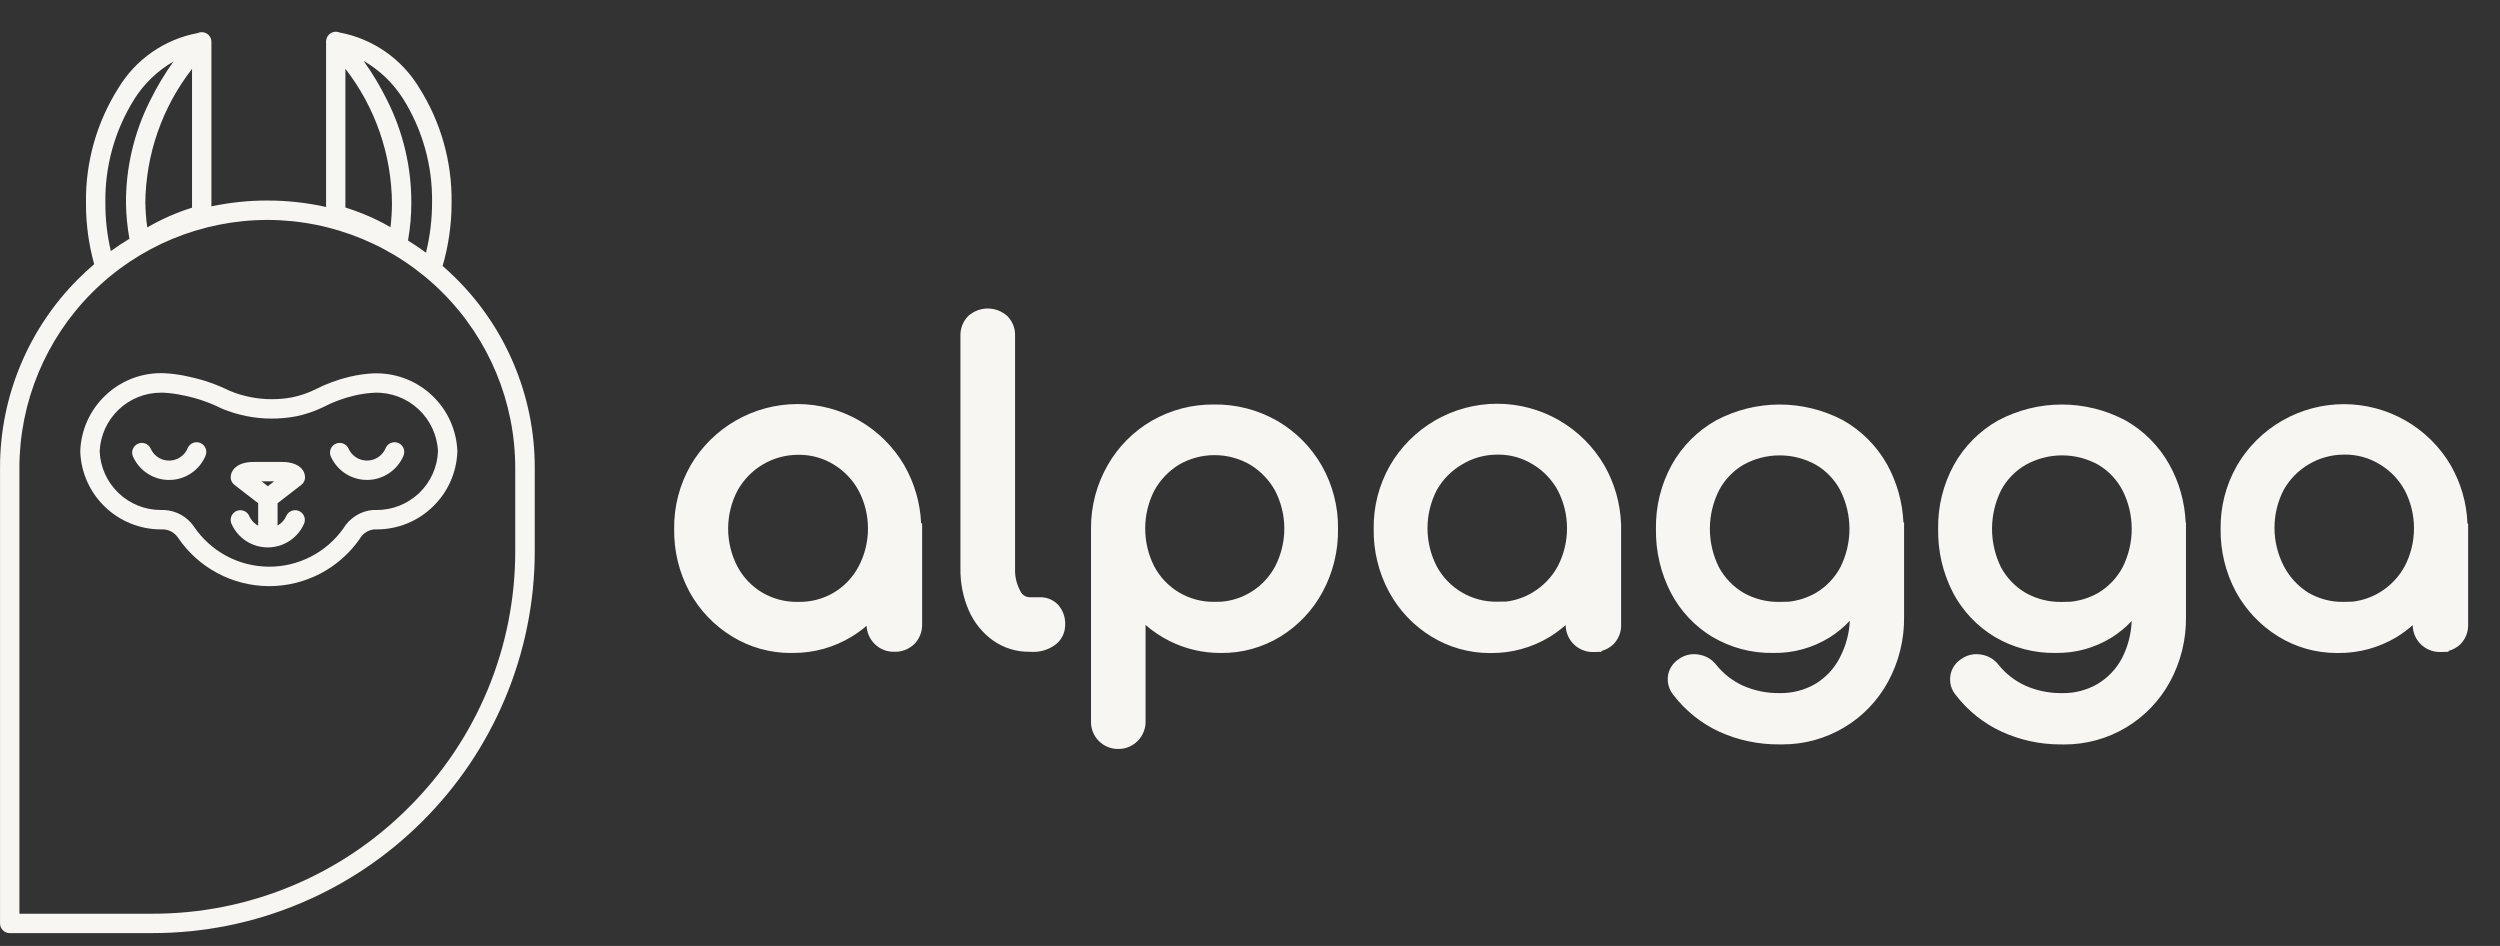 <svg width="74" height="28" viewBox="0 0 74 28" fill="none" xmlns="http://www.w3.org/2000/svg">
<rect x="0" y="0" width="74" height="28" fill="#333333" stroke="none"/>
<g clip-path="url(#clip0_5214_5596)">
<path d="M33.09 22.169C32.982 22.169 32.876 22.147 32.777 22.104C32.678 22.062 32.588 22 32.514 21.922C32.439 21.844 32.382 21.752 32.344 21.651C32.306 21.551 32.289 21.444 32.294 21.336V15.63C32.292 14.976 32.463 14.333 32.789 13.766C33.101 13.22 33.552 12.767 34.096 12.452C34.656 12.131 35.292 11.966 35.938 11.973C36.593 11.964 37.239 12.132 37.808 12.458C38.354 12.776 38.807 13.231 39.122 13.779C39.448 14.351 39.615 14.999 39.605 15.656C39.615 16.307 39.458 16.95 39.148 17.522C38.857 18.063 38.429 18.517 37.906 18.839C37.374 19.166 36.761 19.336 36.136 19.328C35.609 19.331 35.087 19.209 34.616 18.973C34.361 18.845 34.124 18.686 33.909 18.499V21.337C33.913 21.444 33.895 21.55 33.857 21.65C33.819 21.749 33.762 21.84 33.688 21.918C33.614 21.997 33.526 22.06 33.426 22.103C33.327 22.147 33.221 22.169 33.112 22.169L33.09 22.169ZM34.897 13.755C34.59 13.944 34.338 14.209 34.165 14.525C33.989 14.872 33.898 15.255 33.898 15.644C33.898 16.033 33.989 16.417 34.165 16.764C34.335 17.085 34.59 17.353 34.903 17.538C35.215 17.723 35.573 17.819 35.936 17.814L36.147 17.811C36.48 17.785 36.8 17.676 37.078 17.493C37.357 17.311 37.586 17.061 37.743 16.767C37.922 16.421 38.016 16.036 38.016 15.646C38.016 15.256 37.922 14.871 37.743 14.524C37.569 14.209 37.315 13.944 37.007 13.757C36.687 13.57 36.323 13.472 35.952 13.472C35.581 13.471 35.217 13.569 34.897 13.755ZM61.03 22.035H60.984C60.389 22.035 59.8 21.908 59.257 21.661C58.724 21.417 58.258 21.047 57.899 20.583C57.831 20.504 57.78 20.412 57.751 20.312C57.723 20.212 57.715 20.107 57.731 20.004C57.745 19.902 57.782 19.805 57.837 19.719C57.893 19.634 57.967 19.561 58.054 19.507C58.185 19.413 58.343 19.363 58.504 19.363C58.555 19.363 58.606 19.368 58.656 19.378C58.858 19.412 59.039 19.522 59.163 19.685C59.372 19.944 59.639 20.152 59.942 20.291C60.274 20.44 60.633 20.517 60.997 20.516C61.016 20.516 61.034 20.516 61.053 20.516H61.061C61.419 20.52 61.772 20.427 62.083 20.248C62.396 20.062 62.65 19.792 62.818 19.469C62.988 19.131 63.083 18.761 63.098 18.383C62.921 18.569 62.723 18.733 62.506 18.87H62.504C62.008 19.179 61.433 19.337 60.849 19.327C60.217 19.339 59.593 19.175 59.047 18.853H59.046C58.523 18.538 58.096 18.087 57.81 17.547V17.545C57.509 16.962 57.357 16.314 57.369 15.657C57.357 14.993 57.519 14.337 57.839 13.755C58.146 13.206 58.597 12.753 59.145 12.445L59.15 12.442C59.729 12.135 60.375 11.974 61.03 11.974C61.686 11.974 62.331 12.135 62.911 12.442L62.917 12.445C63.461 12.754 63.91 13.207 64.214 13.753C64.506 14.279 64.671 14.866 64.695 15.467L64.705 15.469V18.264C64.713 18.929 64.552 19.586 64.236 20.171C63.931 20.735 63.48 21.206 62.93 21.535C62.379 21.863 61.751 22.036 61.109 22.036L61.03 22.035ZM59.963 13.758C59.652 13.936 59.398 14.199 59.23 14.516C59.055 14.87 58.964 15.26 58.964 15.655C58.964 16.05 59.055 16.439 59.23 16.793C59.399 17.107 59.651 17.368 59.958 17.548C60.284 17.732 60.653 17.825 61.027 17.817L61.278 17.811V17.813C61.571 17.784 61.854 17.694 62.109 17.549C62.413 17.366 62.661 17.106 62.828 16.794C63.006 16.441 63.099 16.051 63.099 15.655C63.099 15.26 63.006 14.87 62.828 14.517C62.664 14.202 62.416 13.94 62.111 13.758C61.783 13.575 61.414 13.479 61.038 13.479C60.662 13.479 60.292 13.575 59.963 13.758ZM52.69 22.034H52.677C52.064 22.041 51.457 21.914 50.898 21.662H50.897C50.365 21.417 49.901 21.047 49.543 20.584C49.475 20.505 49.425 20.413 49.396 20.314C49.366 20.215 49.358 20.111 49.371 20.009V20.001C49.387 19.901 49.424 19.806 49.479 19.721C49.535 19.636 49.607 19.564 49.692 19.509C49.823 19.414 49.982 19.363 50.144 19.363C50.194 19.363 50.245 19.368 50.295 19.378C50.498 19.411 50.681 19.521 50.806 19.685C51.015 19.944 51.28 20.152 51.583 20.292C51.932 20.448 52.311 20.524 52.693 20.516H52.701C53.06 20.519 53.414 20.427 53.726 20.248C54.038 20.062 54.292 19.792 54.458 19.468V19.466C54.636 19.128 54.737 18.755 54.755 18.374C54.577 18.564 54.375 18.731 54.154 18.87H54.152C53.653 19.18 53.075 19.338 52.487 19.327C51.855 19.339 51.233 19.174 50.689 18.853H50.687C50.166 18.538 49.741 18.086 49.458 17.546C49.157 16.963 49.005 16.314 49.016 15.657C49.004 14.993 49.166 14.337 49.486 13.755C49.793 13.206 50.245 12.753 50.792 12.445L50.797 12.442C51.377 12.135 52.022 11.974 52.678 11.974C53.333 11.974 53.979 12.135 54.558 12.442L54.565 12.446C55.108 12.755 55.556 13.207 55.861 13.753C56.15 14.278 56.314 14.863 56.341 15.462L56.361 15.468V18.262C56.369 18.928 56.208 19.584 55.892 20.169C55.588 20.733 55.137 21.205 54.586 21.533C54.036 21.861 53.407 22.035 52.766 22.034H52.69ZM51.604 13.758C51.298 13.938 51.048 14.201 50.882 14.516C50.705 14.869 50.612 15.259 50.612 15.654C50.612 16.05 50.705 16.44 50.882 16.793C51.051 17.105 51.302 17.366 51.608 17.547C51.933 17.73 52.301 17.823 52.674 17.816L52.925 17.811V17.813C53.216 17.784 53.498 17.694 53.752 17.548C54.057 17.367 54.306 17.106 54.474 16.793C54.651 16.44 54.744 16.05 54.744 15.655C54.744 15.259 54.651 14.87 54.474 14.516C54.309 14.201 54.059 13.938 53.752 13.758C53.424 13.575 53.054 13.479 52.679 13.479C52.303 13.479 51.933 13.575 51.604 13.758H51.604ZM23.398 19.328C22.787 19.328 22.189 19.159 21.67 18.839C21.143 18.518 20.709 18.064 20.412 17.524C20.102 16.951 19.945 16.307 19.955 15.656C19.946 14.998 20.114 14.35 20.44 13.779V13.777C20.763 13.225 21.225 12.766 21.781 12.447C22.336 12.128 22.965 11.96 23.605 11.96C24.246 11.96 24.875 12.128 25.43 12.447C25.985 12.766 26.447 13.225 26.77 13.777V13.78C27.068 14.301 27.238 14.886 27.265 15.485L27.295 15.497V18.482C27.297 18.59 27.278 18.697 27.238 18.797C27.198 18.897 27.139 18.988 27.063 19.065L27.056 19.071C26.978 19.145 26.885 19.203 26.784 19.241C26.682 19.279 26.574 19.297 26.466 19.292C26.358 19.294 26.252 19.275 26.152 19.235C26.052 19.194 25.962 19.134 25.886 19.058C25.744 18.915 25.66 18.724 25.652 18.523C25.51 18.645 25.359 18.755 25.199 18.851C24.684 19.163 24.095 19.327 23.493 19.327L23.398 19.328ZM23.631 17.815C23.997 17.824 24.358 17.73 24.674 17.545C24.989 17.359 25.246 17.089 25.416 16.765C25.598 16.42 25.692 16.035 25.692 15.644C25.692 15.254 25.598 14.869 25.416 14.523C25.244 14.207 24.992 13.942 24.685 13.754C24.376 13.563 24.021 13.462 23.658 13.462H23.625C23.258 13.462 22.898 13.56 22.582 13.747C22.266 13.934 22.006 14.202 21.829 14.523C21.647 14.87 21.553 15.256 21.553 15.648C21.553 16.039 21.647 16.425 21.829 16.772C21.999 17.09 22.253 17.356 22.563 17.541C22.883 17.728 23.249 17.823 23.62 17.816H23.626L23.631 17.815ZM67.435 18.838C66.911 18.516 66.481 18.062 66.186 17.523C65.878 16.95 65.721 16.307 65.73 15.656C65.721 14.998 65.888 14.35 66.216 13.779V13.777C66.539 13.225 67.001 12.767 67.556 12.449C68.112 12.131 68.74 11.963 69.38 11.963C70.02 11.963 70.649 12.131 71.204 12.449C71.759 12.767 72.221 13.225 72.545 13.777V13.779C72.845 14.303 73.014 14.892 73.037 15.496L73.057 15.503V18.488C73.06 18.597 73.041 18.704 73.001 18.805C72.96 18.906 72.9 18.997 72.823 19.074L72.817 19.08C72.72 19.169 72.603 19.233 72.476 19.267V19.293L72.235 19.299C72.127 19.301 72.019 19.282 71.918 19.241C71.817 19.201 71.725 19.14 71.648 19.063C71.501 18.914 71.417 18.713 71.416 18.503C71.271 18.633 71.114 18.749 70.949 18.852L70.946 18.854C70.42 19.171 69.816 19.336 69.202 19.329H69.16C68.551 19.328 67.953 19.158 67.435 18.838ZM67.597 14.5C67.418 14.848 67.324 15.234 67.325 15.626C67.325 16.017 67.419 16.403 67.598 16.751C67.765 17.075 68.015 17.349 68.324 17.542C68.644 17.73 69.01 17.824 69.381 17.815L69.634 17.809C69.922 17.776 70.199 17.681 70.447 17.53C70.756 17.342 71.009 17.076 71.181 16.758C71.361 16.411 71.454 16.027 71.454 15.637C71.454 15.246 71.361 14.862 71.181 14.515C71.008 14.199 70.755 13.934 70.447 13.747H70.445C70.133 13.553 69.771 13.453 69.403 13.456H69.384C69.02 13.457 68.663 13.553 68.349 13.737C68.035 13.92 67.775 14.184 67.597 14.501V14.5ZM42.364 18.839C41.84 18.517 41.41 18.063 41.117 17.522C40.808 16.95 40.651 16.307 40.661 15.656C40.651 14.999 40.817 14.351 41.143 13.78C41.465 13.223 41.928 12.762 42.485 12.441C43.042 12.12 43.674 11.951 44.317 11.951C44.96 11.951 45.591 12.12 46.149 12.441C46.706 12.762 47.168 13.224 47.491 13.78C47.792 14.306 47.96 14.898 47.983 15.504H47.985V18.489C47.989 18.598 47.97 18.706 47.929 18.806C47.889 18.907 47.829 18.998 47.752 19.075L47.745 19.081C47.649 19.17 47.532 19.234 47.405 19.268V19.294L47.165 19.3C47.056 19.302 46.948 19.283 46.847 19.242C46.746 19.202 46.654 19.141 46.578 19.064C46.503 18.99 46.445 18.902 46.405 18.806C46.365 18.709 46.344 18.606 46.344 18.501C46.195 18.632 46.036 18.75 45.867 18.854C45.343 19.171 44.742 19.335 44.131 19.33H44.089C43.479 19.329 42.882 19.159 42.364 18.839ZM44.566 17.809C44.853 17.776 45.13 17.681 45.376 17.53C45.685 17.343 45.939 17.077 46.111 16.759C46.29 16.412 46.384 16.028 46.384 15.637C46.384 15.247 46.29 14.863 46.111 14.516C45.938 14.2 45.685 13.935 45.377 13.748H45.375C45.062 13.553 44.701 13.452 44.333 13.457H44.315C43.948 13.457 43.588 13.558 43.274 13.749L43.27 13.751C42.959 13.934 42.703 14.196 42.526 14.511C42.347 14.859 42.254 15.245 42.254 15.636C42.254 16.027 42.347 16.413 42.526 16.761C42.7 17.083 42.958 17.352 43.274 17.537C43.59 17.722 43.95 17.817 44.316 17.81L44.566 17.806L44.566 17.809ZM30.545 19.295L30.466 19.292C30.085 19.297 29.712 19.181 29.4 18.962H29.398C29.083 18.736 28.835 18.43 28.679 18.076C28.506 17.679 28.421 17.25 28.429 16.817V9.933C28.427 9.828 28.445 9.723 28.483 9.625C28.522 9.526 28.579 9.437 28.653 9.361L28.666 9.348C28.824 9.209 29.027 9.132 29.237 9.132C29.448 9.132 29.651 9.209 29.809 9.348L29.82 9.359C29.895 9.435 29.954 9.525 29.993 9.625C30.032 9.725 30.05 9.831 30.046 9.938V16.832C30.037 17.064 30.091 17.294 30.203 17.497L30.207 17.507C30.232 17.557 30.27 17.599 30.316 17.629C30.363 17.66 30.417 17.677 30.473 17.679H30.773C30.877 17.675 30.981 17.694 31.078 17.734C31.174 17.775 31.26 17.836 31.331 17.913L31.338 17.922C31.471 18.083 31.539 18.288 31.529 18.497C31.529 18.614 31.502 18.73 31.448 18.834C31.395 18.939 31.317 19.028 31.221 19.096C31.036 19.227 30.815 19.297 30.589 19.296L30.545 19.295Z" fill="#F7F6F2"/>
<path d="M0.288 27.621C0.25 27.621 0.213 27.613 0.178 27.599C0.143 27.584 0.111 27.563 0.085 27.536C0.058 27.51 0.037 27.478 0.022 27.443C0.008 27.408 0.001 27.371 0.001 27.333V13.847C-0.001 12.789 0.211 11.741 0.624 10.767C1.021 9.827 1.597 8.973 2.319 8.253C2.47 8.102 2.626 7.958 2.788 7.82C2.624 7.229 2.542 6.618 2.545 6.005C2.528 4.804 2.861 3.624 3.503 2.609C3.757 2.187 4.098 1.823 4.502 1.542C4.907 1.261 5.367 1.069 5.851 0.979C5.886 0.962 5.924 0.953 5.963 0.952C6.002 0.951 6.04 0.958 6.076 0.972C6.13 0.993 6.176 1.03 6.209 1.078C6.241 1.125 6.258 1.182 6.258 1.239V6.108C6.802 5.993 7.357 5.935 7.913 5.936C8.498 5.935 9.081 5.999 9.652 6.127V1.281C9.648 1.255 9.648 1.229 9.652 1.203C9.655 1.18 9.66 1.158 9.668 1.137C9.681 1.096 9.704 1.059 9.733 1.028C9.763 0.997 9.8 0.973 9.84 0.958C9.909 0.932 9.984 0.934 10.052 0.962C10.537 1.053 10.998 1.245 11.404 1.527C11.81 1.809 12.152 2.173 12.407 2.596C13.05 3.611 13.383 4.792 13.367 5.993C13.368 6.629 13.279 7.262 13.102 7.872C13.242 7.994 13.378 8.121 13.51 8.253C14.232 8.973 14.808 9.827 15.205 10.767C15.618 11.741 15.83 12.789 15.829 13.847V16.291C15.832 17.805 15.53 19.305 14.939 20.7C14.371 22.047 13.546 23.27 12.512 24.302C11.48 25.336 10.257 26.161 8.911 26.729C7.516 27.32 6.016 27.622 4.501 27.62L0.288 27.621ZM0.575 13.847V27.046H4.497C5.91 27.05 7.309 26.774 8.615 26.233C9.92 25.693 11.105 24.898 12.101 23.897C13.103 22.9 13.897 21.715 14.438 20.41C14.979 19.105 15.255 17.705 15.251 16.292V13.848C15.249 11.902 14.475 10.037 13.099 8.661C11.723 7.285 9.857 6.511 7.912 6.51C5.966 6.512 4.101 7.286 2.726 8.661C1.35 10.037 0.577 11.902 0.574 13.847H0.575ZM12.609 7.479C12.729 6.993 12.789 6.494 12.789 5.993C12.806 4.905 12.506 3.834 11.925 2.913C11.632 2.455 11.233 2.073 10.762 1.802C11.025 2.169 11.257 2.558 11.457 2.963C11.935 3.91 12.181 4.957 12.175 6.018C12.175 6.387 12.142 6.755 12.077 7.119C12.259 7.232 12.437 7.352 12.609 7.479ZM3.981 2.927C3.401 3.848 3.101 4.918 3.119 6.006C3.117 6.486 3.171 6.965 3.281 7.432C3.459 7.303 3.643 7.181 3.831 7.068C3.77 6.724 3.735 6.376 3.729 6.027C3.722 4.965 3.969 3.916 4.448 2.968C4.645 2.568 4.875 2.184 5.134 1.821C4.666 2.092 4.27 2.471 3.979 2.927L3.981 2.927ZM4.303 6.019C4.307 6.257 4.326 6.496 4.359 6.732C4.777 6.488 5.222 6.292 5.684 6.148V2.04C4.799 3.179 4.313 4.577 4.301 6.019L4.303 6.019ZM10.224 6.142C10.54 6.241 10.847 6.362 11.145 6.505H11.146C11.286 6.573 11.423 6.647 11.558 6.726C11.587 6.49 11.602 6.253 11.602 6.015V6.011C11.59 4.571 11.106 3.174 10.224 2.036V6.142ZM7.941 17.349C7.413 17.344 6.894 17.211 6.428 16.961C5.963 16.711 5.565 16.352 5.269 15.914C5.221 15.844 5.158 15.785 5.084 15.742C5.01 15.7 4.928 15.675 4.843 15.67H4.762C4.144 15.67 3.55 15.43 3.105 15C2.659 14.572 2.398 13.987 2.376 13.369C2.376 13.361 2.376 13.354 2.376 13.347C2.399 12.727 2.663 12.14 3.112 11.712C3.557 11.283 4.151 11.044 4.769 11.045C4.8 11.045 4.831 11.045 4.862 11.047H4.866C5.103 11.059 5.338 11.092 5.568 11.145C5.994 11.233 6.407 11.375 6.797 11.568C7.195 11.732 7.62 11.817 8.05 11.816C8.251 11.816 8.453 11.798 8.651 11.761C8.88 11.713 9.102 11.638 9.312 11.537C9.644 11.365 9.996 11.235 10.36 11.149C10.592 11.095 10.829 11.062 11.068 11.051H11.073C11.096 11.051 11.12 11.051 11.143 11.051C11.761 11.05 12.355 11.289 12.801 11.717C13.248 12.144 13.512 12.728 13.538 13.347C13.538 13.354 13.538 13.362 13.538 13.37C13.516 13.988 13.254 14.573 12.808 15.001C12.364 15.431 11.77 15.671 11.152 15.67H11.073C10.986 15.679 10.903 15.709 10.83 15.756C10.756 15.804 10.695 15.868 10.652 15.943C10.648 15.951 10.643 15.958 10.638 15.965C10.337 16.392 9.937 16.741 9.473 16.982C9.008 17.223 8.493 17.349 7.97 17.35L7.941 17.349ZM2.95 13.359C2.969 13.826 3.168 14.268 3.506 14.592C3.844 14.916 4.294 15.097 4.762 15.096H4.864C5.04 15.105 5.211 15.154 5.363 15.241C5.516 15.327 5.647 15.447 5.745 15.593C5.989 15.953 6.317 16.249 6.7 16.455C7.084 16.661 7.511 16.77 7.946 16.774C8.38 16.778 8.807 16.677 9.193 16.48C9.579 16.283 9.912 15.996 10.163 15.643C10.255 15.489 10.382 15.359 10.534 15.264C10.685 15.168 10.858 15.111 11.036 15.096H11.061H11.152C11.62 15.097 12.07 14.916 12.408 14.593C12.746 14.269 12.946 13.827 12.965 13.359C12.942 12.882 12.733 12.433 12.383 12.109C12.032 11.784 11.568 11.61 11.091 11.624C10.889 11.634 10.688 11.662 10.49 11.709C10.171 11.783 9.863 11.897 9.572 12.048L9.565 12.052C9.31 12.175 9.04 12.267 8.763 12.324H8.758C8.524 12.368 8.287 12.39 8.049 12.39C7.54 12.391 7.036 12.29 6.567 12.095C6.561 12.092 6.555 12.09 6.55 12.087C6.201 11.913 5.83 11.786 5.448 11.707H5.442C5.243 11.662 5.041 11.634 4.837 11.623C4.814 11.623 4.791 11.623 4.768 11.623C4.3 11.622 3.849 11.802 3.511 12.125C3.172 12.449 2.971 12.89 2.95 13.358L2.95 13.359Z" fill="#F7F6F2"/>
<path d="M11.679 13.377C11.612 13.536 11.5 13.672 11.357 13.768C11.214 13.865 11.046 13.917 10.873 13.919C10.701 13.921 10.532 13.873 10.386 13.78C10.241 13.688 10.126 13.554 10.055 13.397M7.929 14.755L7.115 14.125C7.115 14.037 7.279 13.961 7.483 13.961H8.372C8.579 13.961 8.743 14.037 8.743 14.125L7.929 14.755ZM7.929 14.755V15.907M5.82 13.377C5.753 13.537 5.642 13.673 5.499 13.769C5.356 13.866 5.188 13.918 5.016 13.92C4.843 13.922 4.674 13.874 4.529 13.781C4.384 13.688 4.269 13.555 4.199 13.397M8.736 15.389C8.667 15.546 8.553 15.679 8.409 15.773C8.266 15.867 8.098 15.916 7.926 15.916C7.754 15.916 7.586 15.867 7.442 15.773C7.298 15.679 7.185 15.546 7.115 15.389" stroke="#F7F6F2" stroke-width="0.574" stroke-linecap="round" stroke-linejoin="round"/>
</g>
<defs>
<clipPath id="clip0_5214_5596">
<rect width="73.158" height="26.901" fill="white" transform="translate(0 0.939)"/>
</clipPath>
</defs>
</svg>
